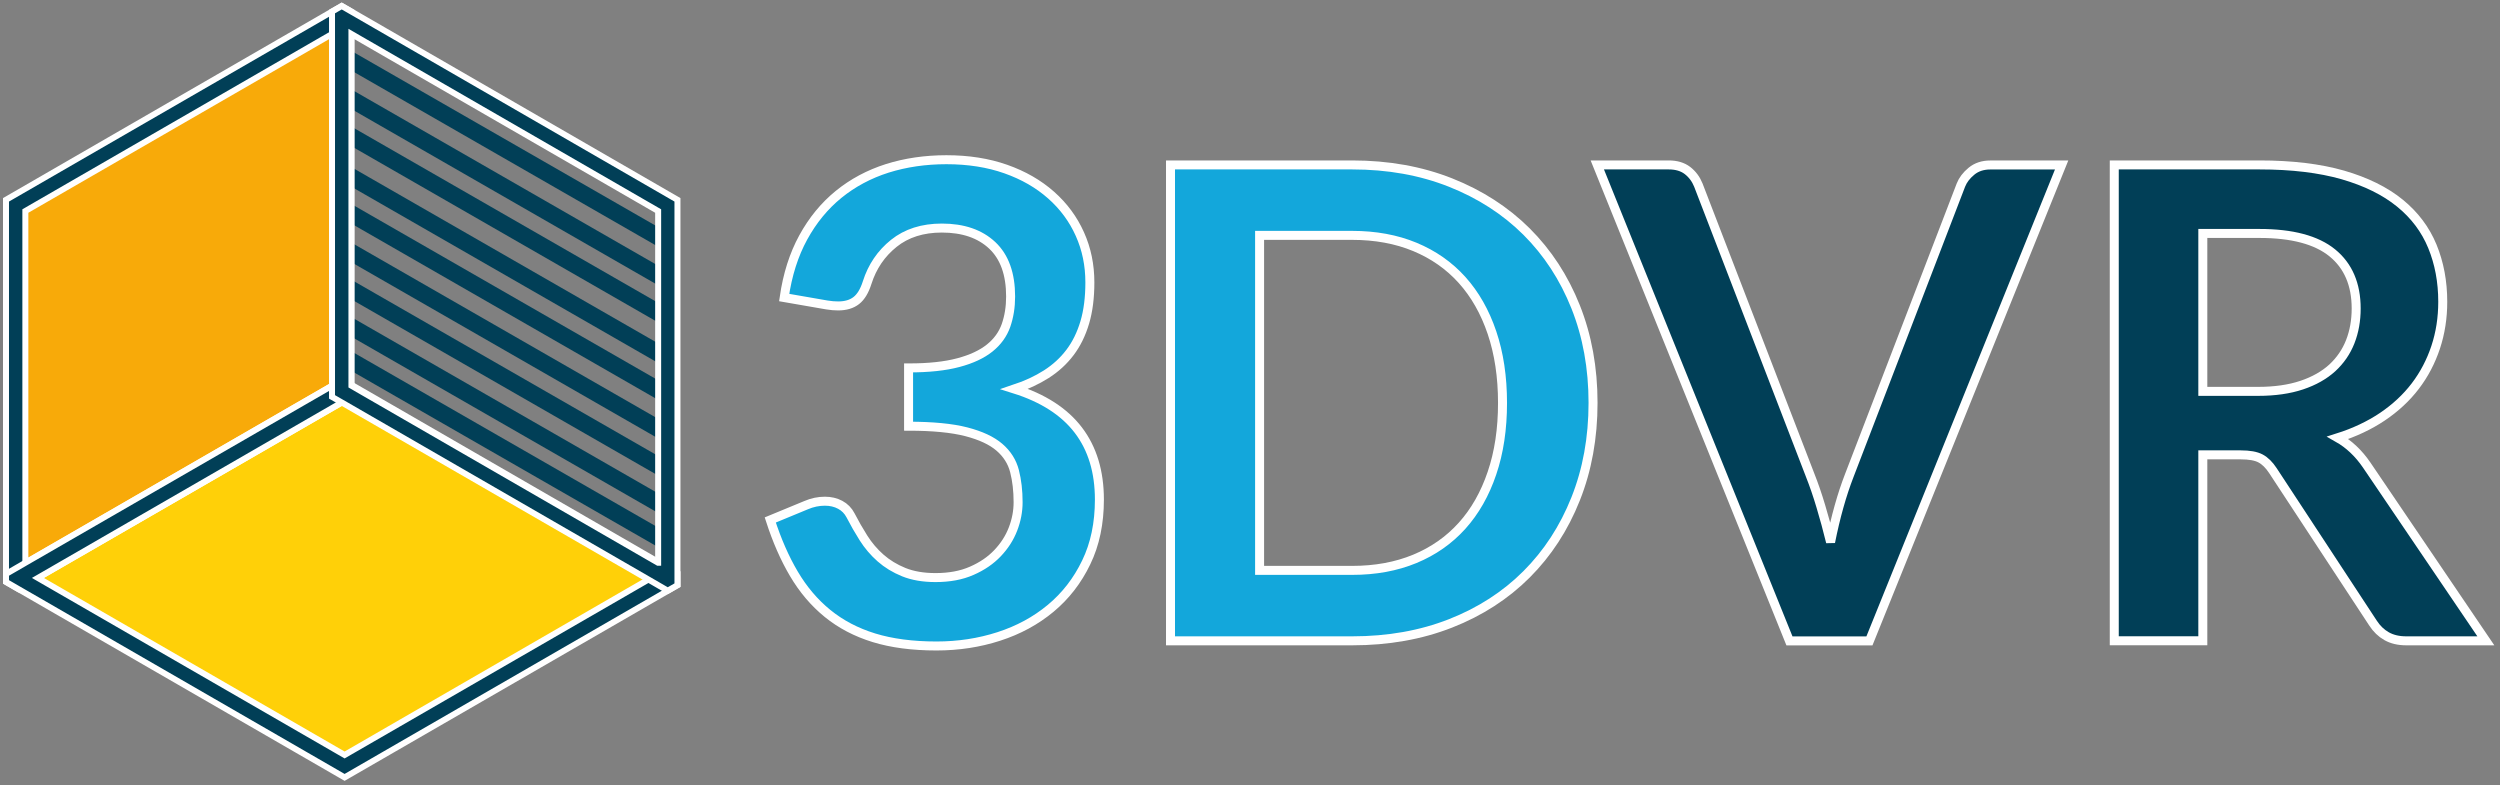<?xml version="1.0" encoding="UTF-8"?> <svg xmlns="http://www.w3.org/2000/svg" xmlns:xlink="http://www.w3.org/1999/xlink" width="417px" height="131px" viewBox="0 0 417 131"><rect x="0" y="0" width="417" height="131" fill="#808080" stroke="none"/> <title>logo — с белой обводкой</title> <g id="Page-1" stroke="none" stroke-width="1" fill="none" fill-rule="evenodd"> <g id="logo-—-с-белой-обводкой" transform="translate(1, 1)"> <line x1="56.22" y1="8.33" x2="110.42" y2="39.46" id="Path" stroke="#013F57" stroke-width="2.835"></line> <line x1="55.31" y1="14.23" x2="109.51" y2="45.37" id="Path" stroke="#013F57" stroke-width="2.835"></line> <line x1="56.88" y1="21.33" x2="111.08" y2="52.47" id="Path" stroke="#013F57" stroke-width="2.835"></line> <line x1="55.66" y1="27.39" x2="109.86" y2="58.53" id="Path" stroke="#013F57" stroke-width="2.835"></line> <line x1="56.03" y1="33.76" x2="110.23" y2="64.9" id="Path" stroke="#013F57" stroke-width="2.835"></line> <line x1="55.11" y1="39.67" x2="109.31" y2="70.8" id="Path" stroke="#013F57" stroke-width="2.835"></line> <line x1="56.69" y1="46.77" x2="110.89" y2="77.9" id="Path" stroke="#013F57" stroke-width="2.835"></line> <line x1="55.31" y1="52.21" x2="109.51" y2="83.35" id="Path" stroke="#013F57" stroke-width="2.835"></line> <line x1="55.31" y1="57.91" x2="109.51" y2="89.05" id="Path" stroke="#013F57" stroke-width="2.835"></line> <polygon id="Path" fill="#FFD008" fill-rule="nonzero" points="4.17 95.43 55.92 125.62 107.68 95.43 55.92 65.86"></polygon> <polygon id="Path" fill="#F8AA09" fill-rule="nonzero" points="54.69 4.24 54.69 63.39 2.93 92.97 2.93 34.43"></polygon> <path d="M56,0 L54.38,0.93 L0,32.33 L0,96.06 L2.09,97.27 L5.32,95.4 L56,66.14 L56.13,66.07 L57.61,65.21 L57.61,0.93 L56,0 Z M3.23,92.87 L3.23,34.2 L54.38,4.67 L54.38,63.34 L16.68,85.11 L3.23,92.87 Z" id="Shape" stroke="#FFFFFF" fill="#013F57" fill-rule="nonzero"></path> <path d="M108.77,92.72 L57.62,63.18 L56.14,62.33 L54.39,63.34 L16.69,85.1 L3.23,92.87 L0,94.74 L0,96.06 L2.09,97.27 L56.48,128.67 L110.39,97.54 L112.01,96.61 L112.01,94.6 L108.77,92.72 Z M56.48,124.93 L5.32,95.4 L56,66.14 L56.13,66.07 L107.28,95.6 L107.15,95.67 L56.48,124.93 Z" id="Shape" stroke="#FFFFFF" fill="#013F57" fill-rule="nonzero"></path> <path d="M57.62,0.93 L56,0 L54.38,0.93 L54.38,65.2 L56,66.13 L107.15,95.66 L110.38,97.53 L112,96.6 L112,32.33 L57.62,0.93 Z M108.77,92.87 L57.62,63.34 L57.62,4.67 L108.78,34.2 L108.78,92.87 L108.77,92.87 Z" id="Shape" stroke="#FFFFFF" fill="#013F57" fill-rule="nonzero"></path> <path d="M156.86,25.64 C160.52,25.64 163.82,26.16 166.77,27.2 C169.72,28.24 172.23,29.69 174.32,31.54 C176.41,33.39 178.01,35.56 179.12,38.04 C180.24,40.53 180.79,43.22 180.79,46.11 C180.79,48.63 180.51,50.86 179.94,52.78 C179.37,54.7 178.55,56.38 177.47,57.8 C176.39,59.23 175.07,60.43 173.52,61.42 C171.96,62.41 170.2,63.23 168.22,63.89 C172.98,65.39 176.53,67.68 178.87,70.75 C181.21,73.82 182.38,77.69 182.38,82.33 C182.38,86.28 181.65,89.78 180.18,92.81 C178.72,95.85 176.74,98.4 174.25,100.47 C171.76,102.54 168.88,104.1 165.6,105.16 C162.32,106.22 158.86,106.75 155.2,106.75 C151.21,106.75 147.73,106.29 144.77,105.38 C141.81,104.47 139.23,103.11 137.03,101.32 C134.83,99.53 132.97,97.33 131.43,94.73 C129.89,92.13 128.58,89.13 127.48,85.73 L133.46,83.26 C134.48,82.82 135.53,82.6 136.59,82.6 C137.54,82.6 138.39,82.8 139.14,83.2 C139.89,83.6 140.47,84.19 140.87,84.96 C141.53,86.24 142.25,87.5 143.04,88.75 C143.83,89.99 144.77,91.1 145.87,92.07 C146.97,93.04 148.26,93.83 149.74,94.43 C151.22,95.03 152.99,95.34 155.04,95.34 C157.35,95.34 159.36,94.97 161.08,94.21 C162.8,93.46 164.24,92.48 165.39,91.27 C166.54,90.06 167.4,88.72 167.97,87.24 C168.54,85.76 168.82,84.27 168.82,82.77 C168.82,80.87 168.62,79.14 168.22,77.58 C167.82,76.03 166.98,74.7 165.7,73.6 C164.42,72.5 162.58,71.64 160.18,71.02 C157.78,70.4 154.57,70.09 150.55,70.09 L150.55,60.37 C153.88,60.37 156.64,60.08 158.84,59.49 C161.04,58.91 162.78,58.09 164.08,57.05 C165.38,56.01 166.28,54.75 166.8,53.29 C167.31,51.83 167.57,50.22 167.57,48.46 C167.57,44.69 166.55,41.85 164.5,39.92 C162.45,38 159.65,37.04 156.1,37.04 C152.88,37.04 150.21,37.89 148.09,39.59 C145.97,41.29 144.49,43.47 143.64,46.14 C143.2,47.53 142.6,48.53 141.83,49.13 C141.06,49.73 140.05,50.03 138.81,50.03 C138.22,50.03 137.6,49.98 136.94,49.87 L129.8,48.63 C130.35,44.82 131.41,41.48 132.98,38.61 C134.55,35.74 136.52,33.34 138.88,31.42 C141.24,29.5 143.95,28.05 147,27.08 C150.06,26.12 153.34,25.64 156.86,25.64 Z" id="Path" stroke="#FFFFFF" stroke-width="1.5" fill="#13A7DB" fill-rule="nonzero"></path> <path d="M264.72,66.2 C264.72,72.02 263.75,77.36 261.81,82.23 C259.87,87.1 257.14,91.29 253.63,94.8 C250.12,98.31 245.89,101.04 240.95,102.98 C236.01,104.92 230.54,105.89 224.54,105.89 L194.24,105.89 L194.24,26.51 L224.54,26.51 C230.54,26.51 236.01,27.49 240.95,29.45 C245.89,31.41 250.12,34.14 253.63,37.63 C257.14,41.13 259.87,45.31 261.81,50.17 C263.75,55.04 264.72,60.38 264.72,66.2 Z M249.62,66.2 C249.62,61.85 249.03,57.94 247.86,54.48 C246.69,51.02 245.02,48.09 242.87,45.7 C240.71,43.3 238.08,41.46 234.99,40.18 C231.9,38.9 228.41,38.26 224.53,38.26 L209.1,38.26 L209.1,94.14 L224.53,94.14 C228.41,94.14 231.89,93.5 234.99,92.22 C238.08,90.94 240.71,89.1 242.87,86.7 C245.03,84.3 246.69,81.38 247.86,77.92 C249.04,74.46 249.62,70.56 249.62,66.2 Z" id="Shape" stroke="#FFFFFF" stroke-width="1.5" fill="#13A7DB" fill-rule="nonzero"></path> <path d="M265.43,26.51 L277.34,26.51 C278.62,26.51 279.66,26.82 280.47,27.44 C281.27,28.06 281.88,28.87 282.28,29.86 L300.94,78.28 C301.56,79.85 302.16,81.58 302.72,83.47 C303.29,85.36 303.83,87.34 304.34,89.43 C305.18,85.22 306.22,81.51 307.47,78.29 L326.08,29.87 C326.41,29.03 326.99,28.26 327.84,27.56 C328.68,26.87 329.72,26.52 330.97,26.52 L342.88,26.52 L310.82,105.9 L297.48,105.9 L265.43,26.51 Z" id="Path" stroke="#FFFFFF" stroke-width="1.5" fill="#013F57" fill-rule="nonzero"></path> <path d="M366.43,74.87 L366.43,105.88 L351.66,105.88 L351.66,26.51 L375.87,26.51 C381.29,26.51 385.92,27.07 389.79,28.18 C393.65,29.3 396.82,30.86 399.29,32.87 C401.76,34.88 403.57,37.29 404.72,40.09 C405.87,42.89 406.45,45.97 406.45,49.34 C406.45,52.01 406.06,54.54 405.27,56.92 C404.48,59.3 403.35,61.46 401.87,63.4 C400.39,65.34 398.56,67.04 396.38,68.51 C394.2,69.97 391.72,71.14 388.94,72.02 C390.81,73.08 392.42,74.6 393.77,76.58 L413.64,105.89 L400.36,105.89 C399.08,105.89 397.99,105.63 397.09,105.12 C396.19,104.61 395.43,103.88 394.81,102.92 L378.12,77.5 C377.5,76.55 376.81,75.87 376.06,75.47 C375.31,75.07 374.2,74.87 372.74,74.87 L366.43,74.87 Z M366.43,64.28 L375.65,64.28 C378.43,64.28 380.86,63.93 382.92,63.24 C384.99,62.55 386.69,61.58 388.03,60.36 C389.36,59.13 390.36,57.68 391.02,56 C391.68,54.32 392.01,52.47 392.01,50.46 C392.01,46.44 390.68,43.34 388.03,41.18 C385.38,39.02 381.32,37.94 375.87,37.94 L366.43,37.94 L366.43,64.28 Z" id="Shape" stroke="#FFFFFF" stroke-width="1.5" fill="#013F57" fill-rule="nonzero"></path> </g> </g> </svg> 